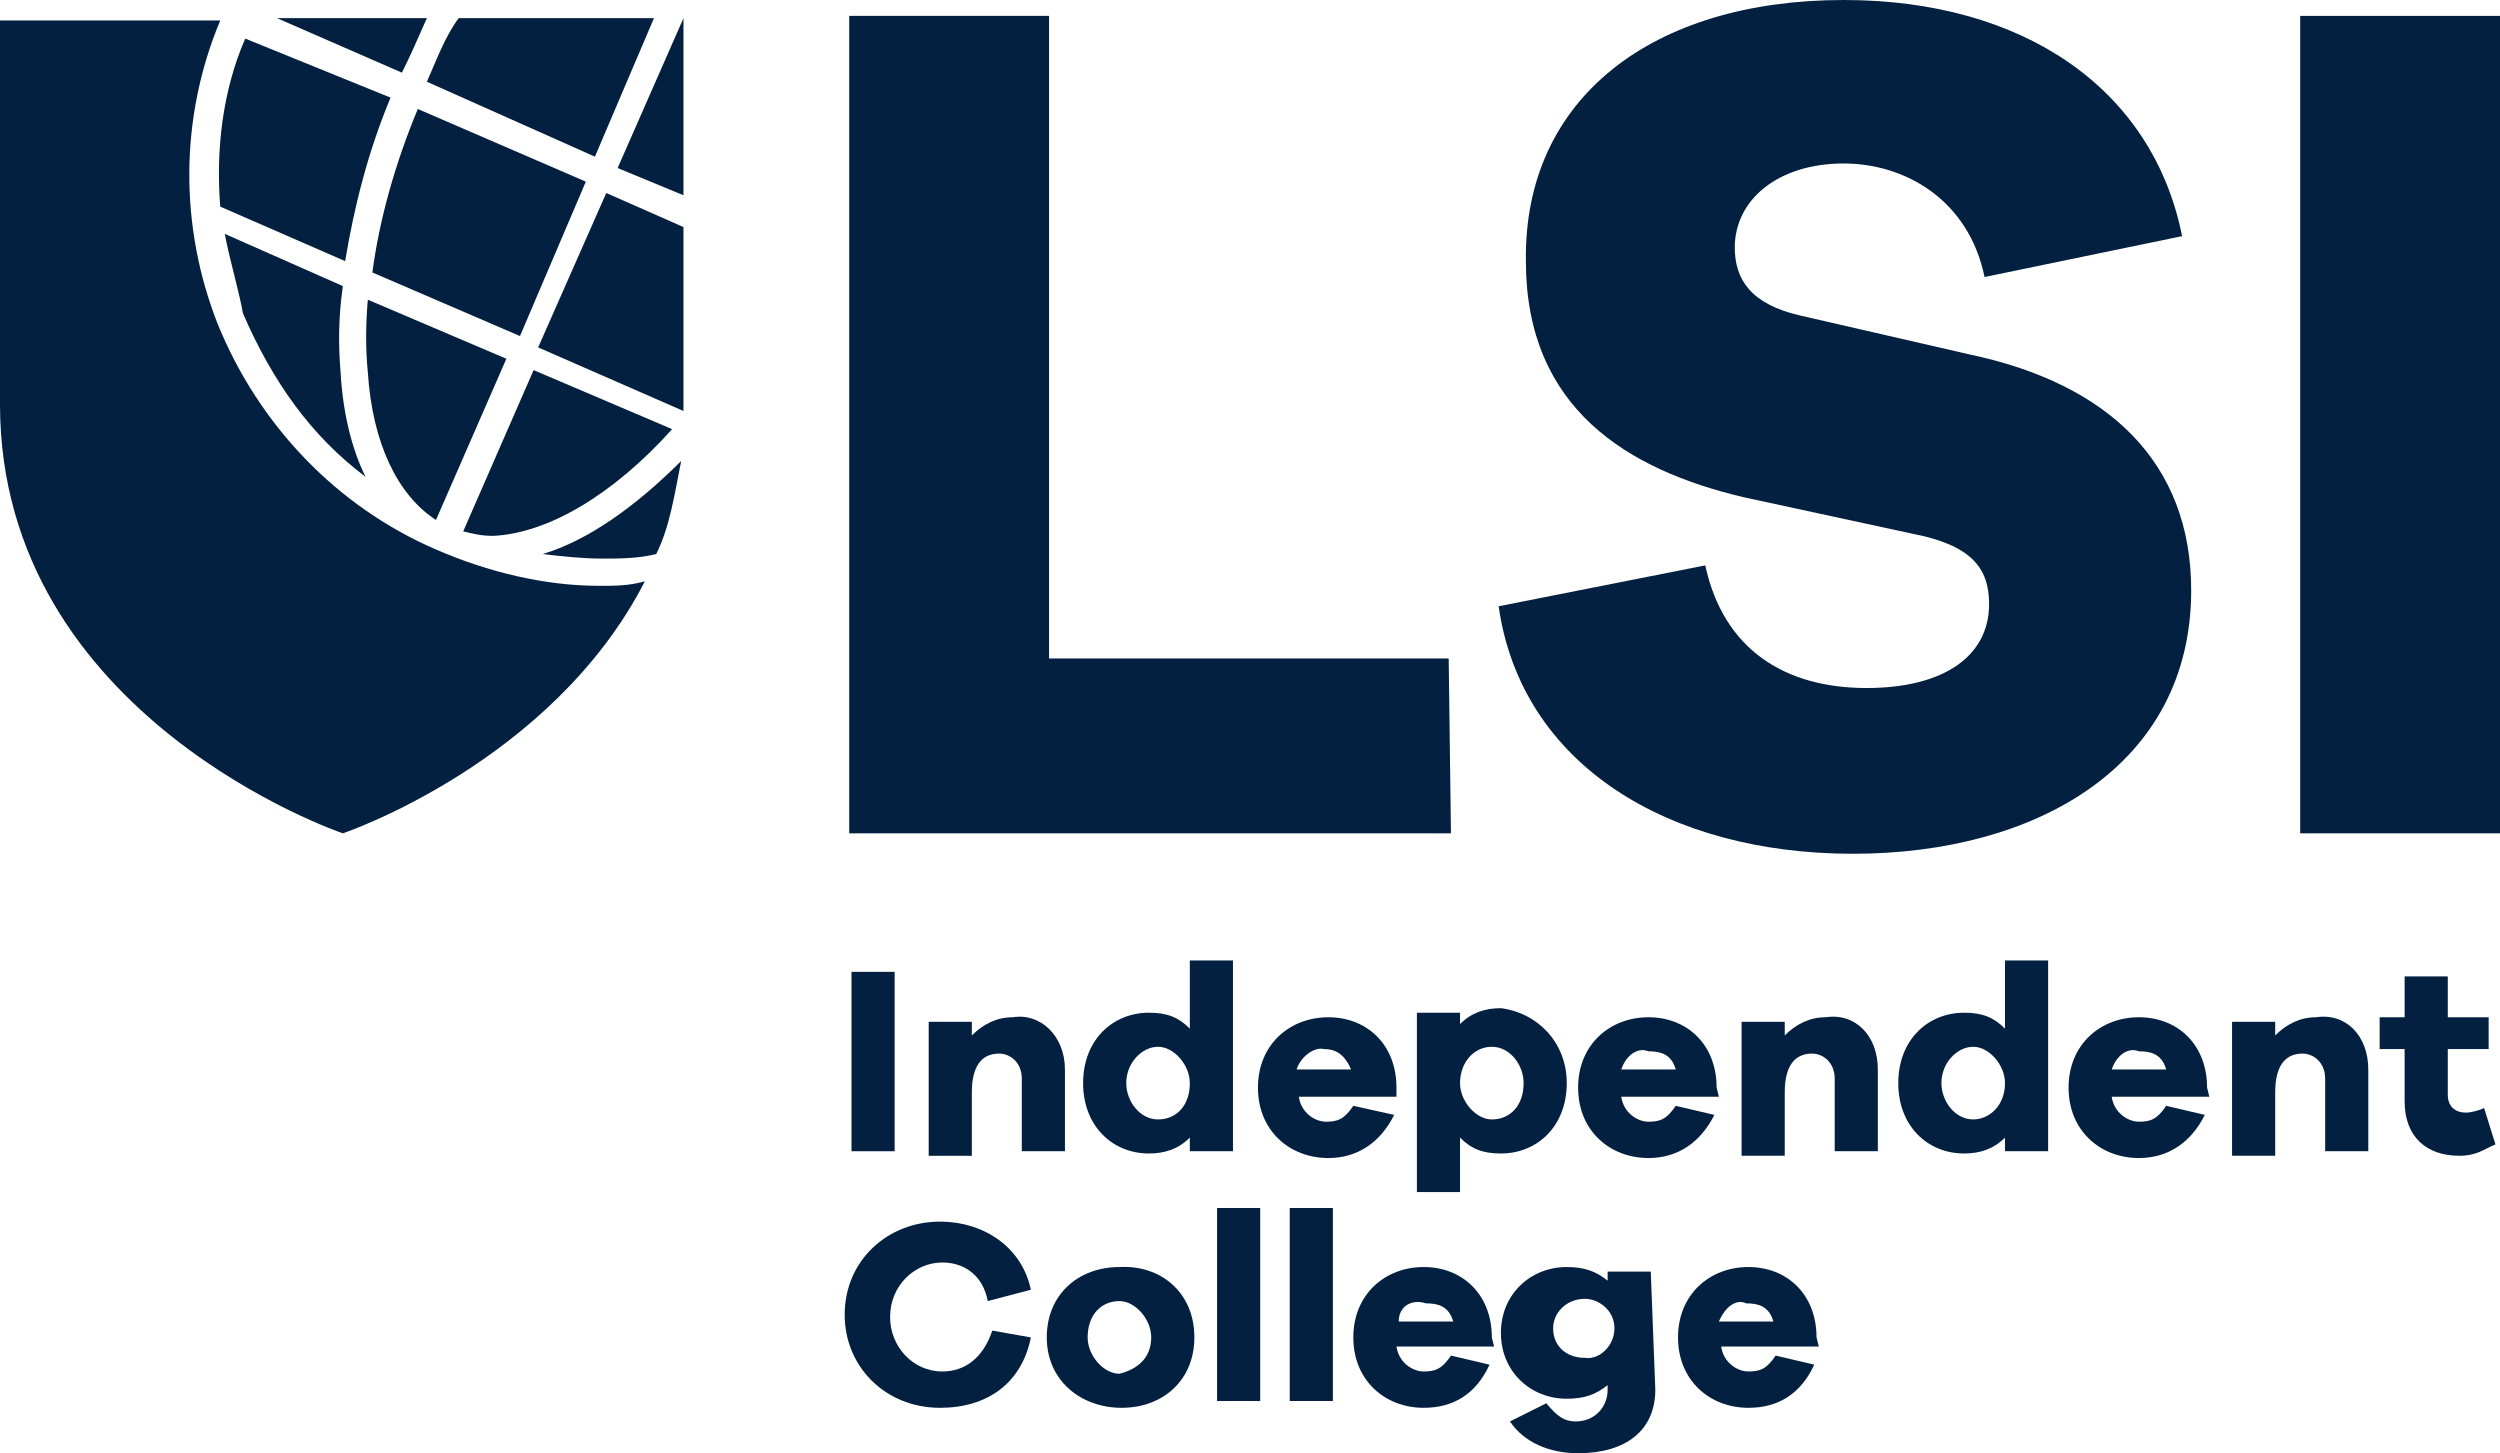 <?xml version="1.0" encoding="utf-8"?>
<!-- Generator: Adobe Illustrator 28.0.0, SVG Export Plug-In . SVG Version: 6.00 Build 0)  -->
<svg version="1.1" id="Layer_1" xmlns="http://www.w3.org/2000/svg" xmlns:xlink="http://www.w3.org/1999/xlink" x="0px" y="0px"
	 viewBox="0 0 110.1 64" style="enable-background:new 0 0 110.1 64;" xml:space="preserve">
<style type="text/css">
	.st0{fill:#042040;}
	.st1{fill:none;}
</style>
<g>
	<g>
		<path class="st0" d="M63.9,36.7H37.4v-36h8.8V29h17.6L63.9,36.7L63.9,36.7z"/>
		<path class="st0" d="M96.1,10.4l-8.7,1.8c-0.7-3.4-3.5-5-6.2-5c-2.9,0-4.8,1.6-4.8,3.7c0,1.4,0.7,2.5,2.9,3l7.4,1.7
			c6.2,1.3,9.8,4.8,9.8,10.4c0,7.7-6.8,11.6-14.9,11.6S67,33.7,66,26.7l9.1-1.8c0.8,3.7,3.5,5.4,7.1,5.4c3.4,0,5.4-1.4,5.4-3.7
			c0-1.6-0.8-2.6-3.4-3.1l-7.4-1.6c-5.1-1.2-9.6-3.9-9.6-10.4C67.1,4.3,72.8,0,81.2,0C89.1,0,94.8,3.9,96.1,10.4z"/>
		<path class="st0" d="M101.3,36.7v-36h8.8v36H101.3z"/>
	</g>
	<g>
		<g>
			<g>
				<path class="st0" d="M19.2,22.9l3.1-7.1l-6.1-2.6c-0.1,1.1-0.1,2.2,0,3.2C16.4,19.5,17.5,21.8,19.2,22.9z"/>
				<path class="st0" d="M25.8,8l-7.4-3.2c-1,2.4-1.7,4.9-2,7.2l6.5,2.8L25.8,8z"/>
				<path class="st0" d="M16.1,21c-0.6-1.2-1-2.8-1.1-4.6c-0.1-1.2-0.1-2.4,0.1-3.8l-5.2-2.3c0.2,1.1,0.6,2.4,0.8,3.5
					C12,16.8,13.7,19.2,16.1,21z"/>
				<path class="st0" d="M9.7,9.1l5.5,2.4c0.4-2.4,1-4.8,2-7.2l-6.4-2.6C9.8,4,9.5,6.6,9.7,9.1z"/>
				<path class="st0" d="M26.7,8.5l-3,6.8l6.4,2.8c0-0.1,0-0.2,0-0.2c0-3.1,0-5.6,0-7.9L26.7,8.5z"/>
				<path class="st0" d="M29.6,18.9l-6.1-2.6l-3.1,7.1c0.4,0.1,0.8,0.2,1.3,0.2C24.1,23.5,27,21.8,29.6,18.9z"/>
				<path class="st0" d="M18.8,0.8h-3.8h-2.8l5.5,2.4C18.1,2.4,18.4,1.7,18.8,0.8z"/>
				<path class="st0" d="M26.4,25.8c-2.4,0-4.9-0.6-7.2-1.6c-4.4-1.9-7.8-5.5-9.6-9.9C7.9,10,7.9,5.2,9.7,0.9H0c0,0,0,4.4,0,16.9
					c0,13.8,15.1,18.9,15.1,18.9s9.2-3.1,13.3-11.1C27.7,25.8,27.1,25.8,26.4,25.8z"/>
				<path class="st0" d="M28.9,24.4c0.6-1.2,0.8-2.6,1.1-4.1c-2,2-4.1,3.5-6.1,4.1c0.8,0.1,1.8,0.2,2.6,0.2
					C27.3,24.6,28.1,24.6,28.9,24.4z"/>
				<path class="st0" d="M27.2,7.4l2.9,1.2c0-5.3,0-7.4,0-7.8L27.2,7.4z"/>
				<path class="st0" d="M26.2,6.9l2.6-6.1h-8.6c-0.6,0.8-1,1.9-1.4,2.8L26.2,6.9z"/>
			</g>
			<path class="st1" d="M15.1,0.8H0c0,0,0,4.4,0,16.9c0,13.8,15.1,18.9,15.1,18.9s15.1-5.1,15.1-18.8c0-12.5,0-16.9,0-16.9L15.1,0.8
				z"/>
		</g>
	</g>
	<g>
		<path class="st0" d="M37.5,50.7v-7.9h1.9v7.9H37.5z"/>
		<path class="st0" d="M46.9,47.1v3.6H45v-3.2c0-0.7-0.5-1.1-1-1.1c-0.8,0-1.2,0.6-1.2,1.7v2.8h-1.9v-5.9h1.9v0.6
			c0.5-0.5,1.1-0.8,1.8-0.8C45.8,44.6,46.9,45.6,46.9,47.1z"/>
		<path class="st0" d="M54.3,50.7h-1.9v-0.6c-0.5,0.5-1.1,0.7-1.8,0.7c-1.6,0-2.9-1.2-2.9-3.1c0-1.9,1.3-3.1,2.9-3.1
			c0.8,0,1.3,0.2,1.8,0.7v-3h1.9V50.7z M52.4,47.7c0-0.8-0.7-1.6-1.4-1.6s-1.4,0.7-1.4,1.6c0,0.8,0.6,1.6,1.4,1.6
			C51.8,49.3,52.4,48.7,52.4,47.7z"/>
		<path class="st0" d="M61.5,48.3h-4.3c0.1,0.7,0.7,1.1,1.2,1.1c0.5,0,0.8-0.1,1.2-0.7l1.8,0.4c-0.6,1.2-1.6,1.9-2.9,1.9
			c-1.7,0-3.1-1.2-3.1-3.1c0-1.9,1.4-3.1,3.1-3.1c1.7,0,3,1.2,3,3.1C61.5,47.8,61.5,48.3,61.5,48.3z M57.1,47.1h2.4
			c-0.3-0.7-0.7-0.9-1.2-0.9C57.9,46.1,57.3,46.5,57.1,47.1z"/>
		<path class="st0" d="M69,47.7c0,1.9-1.3,3.1-2.9,3.1c-0.8,0-1.3-0.2-1.8-0.7v2.4h-1.9v-7.9h1.9v0.5c0.5-0.5,1.1-0.7,1.8-0.7
			C67.7,44.6,69,45.9,69,47.7z M67.1,47.7c0-0.8-0.6-1.6-1.4-1.6c-0.8,0-1.4,0.7-1.4,1.6c0,0.8,0.7,1.6,1.4,1.6
			C66.5,49.3,67.1,48.7,67.1,47.7z"/>
		<path class="st0" d="M75.7,48.3h-4.3c0.1,0.7,0.7,1.1,1.2,1.1c0.5,0,0.8-0.1,1.2-0.7l1.7,0.4c-0.6,1.2-1.6,1.9-2.9,1.9
			c-1.7,0-3.1-1.2-3.1-3.1c0-1.9,1.4-3.1,3.1-3.1s3,1.2,3,3.1L75.7,48.3C75.6,48.3,75.7,48.3,75.7,48.3z M71.4,47.1h2.4
			c-0.2-0.7-0.7-0.8-1.2-0.8C72.1,46.1,71.6,46.5,71.4,47.1z"/>
		<path class="st0" d="M82.7,47.1v3.6h-1.9v-3.2c0-0.7-0.5-1.1-1-1.1c-0.8,0-1.2,0.6-1.2,1.7v2.8h-1.9v-5.9h1.9v0.6
			c0.5-0.5,1.1-0.8,1.8-0.8C81.7,44.6,82.7,45.6,82.7,47.1z"/>
		<path class="st0" d="M90.2,50.7h-1.9v-0.6c-0.5,0.5-1.1,0.7-1.8,0.7c-1.6,0-2.9-1.2-2.9-3.1c0-1.9,1.3-3.1,2.9-3.1
			c0.8,0,1.3,0.2,1.8,0.7v-3h1.9V50.7z M88.3,47.7c0-0.8-0.7-1.6-1.4-1.6s-1.4,0.7-1.4,1.6c0,0.8,0.6,1.6,1.4,1.6
			C87.6,49.3,88.3,48.7,88.3,47.7z"/>
		<path class="st0" d="M97.3,48.3H93c0.1,0.7,0.7,1.1,1.2,1.1c0.5,0,0.8-0.1,1.2-0.7l1.7,0.4c-0.6,1.2-1.6,1.9-2.9,1.9
			c-1.7,0-3.1-1.2-3.1-3.1c0-1.9,1.4-3.1,3.1-3.1s3,1.2,3,3.1L97.3,48.3C97.2,48.3,97.3,48.3,97.3,48.3z M93,47.1h2.4
			c-0.2-0.7-0.7-0.8-1.2-0.8C93.7,46.1,93.2,46.5,93,47.1z"/>
		<path class="st0" d="M104.3,47.1v3.6h-1.9v-3.2c0-0.7-0.5-1.1-1-1.1c-0.8,0-1.2,0.6-1.2,1.7v2.8h-1.9v-5.9h1.9v0.6
			c0.5-0.5,1.1-0.8,1.8-0.8C103.3,44.6,104.3,45.6,104.3,47.1z"/>
		<path class="st0" d="M109.9,50.4c-0.5,0.2-0.8,0.5-1.6,0.5c-1.4,0-2.4-0.8-2.4-2.4v-2.3h-1.1v-1.4h1.1V43h1.9v1.8h1.8v1.4h-1.8v2
			c0,0.6,0.4,0.8,0.8,0.8c0.2,0,0.6-0.1,0.8-0.2L109.9,50.4z"/>
		<path class="st0" d="M45.4,58.9c-0.4,2-1.9,3.1-4,3.1c-2.4,0-4.2-1.8-4.2-4.1c0-2.4,1.9-4.1,4.2-4.1c1.9,0,3.6,1.1,4,3l-1.9,0.5
			c-0.2-1.1-1-1.7-2-1.7c-1.2,0-2.3,1-2.3,2.4c0,1.3,1,2.4,2.3,2.4c1,0,1.8-0.6,2.2-1.8L45.4,58.9z"/>
		<path class="st0" d="M52.6,58.9c0,1.9-1.4,3.1-3.2,3.1c-1.8,0-3.3-1.2-3.3-3.1c0-1.9,1.4-3.1,3.2-3.1
			C51.1,55.7,52.6,56.9,52.6,58.9z M50.7,58.9c0-0.8-0.7-1.6-1.4-1.6c-0.8,0-1.4,0.6-1.4,1.6c0,0.8,0.7,1.6,1.4,1.6
			C50.1,60.3,50.7,59.8,50.7,58.9z"/>
		<path class="st0" d="M53.6,61.7v-8.5h1.9v8.5H53.6z"/>
		<path class="st0" d="M56.8,61.7v-8.5h1.9v8.5H56.8z"/>
		<path class="st0" d="M65.8,59.3h-4.3c0.1,0.7,0.7,1.1,1.2,1.1c0.5,0,0.8-0.1,1.2-0.7l1.7,0.4C65,61.4,64,62,62.7,62
			c-1.7,0-3.1-1.2-3.1-3.1s1.4-3.1,3.1-3.1s3,1.2,3,3.1L65.8,59.3C65.7,59.3,65.8,59.3,65.8,59.3z M61.6,58.2H64
			c-0.2-0.7-0.7-0.8-1.2-0.8C62.2,57.2,61.6,57.5,61.6,58.2z"/>
		<path class="st0" d="M72.9,61.2c0,1.8-1.3,2.8-3.4,2.8c-1.3,0-2.4-0.5-3-1.4l1.6-0.8c0.5,0.6,0.8,0.8,1.3,0.8
			c0.8,0,1.4-0.6,1.4-1.4V61c-0.5,0.4-1,0.6-1.8,0.6c-1.6,0-2.9-1.2-2.9-2.9c0-1.7,1.3-2.9,2.9-2.9c0.8,0,1.3,0.2,1.8,0.6v-0.4h1.9
			L72.9,61.2L72.9,61.2z M71.1,58.5c0-0.8-0.7-1.3-1.3-1.3c-0.8,0-1.4,0.6-1.4,1.3c0,0.8,0.6,1.3,1.4,1.3
			C70.4,59.9,71.1,59.3,71.1,58.5z"/>
		<path class="st0" d="M80.1,59.3h-4.3c0.1,0.7,0.7,1.1,1.2,1.1c0.5,0,0.8-0.1,1.2-0.7l1.7,0.4C79.3,61.4,78.3,62,77,62
			c-1.7,0-3.1-1.2-3.1-3.1s1.4-3.1,3.1-3.1s3,1.2,3,3.1L80.1,59.3L80.1,59.3z M75.7,58.2h2.4c-0.2-0.7-0.7-0.8-1.2-0.8
			C76.5,57.2,76,57.5,75.7,58.2z"/>
	</g>
</g>
</svg>
